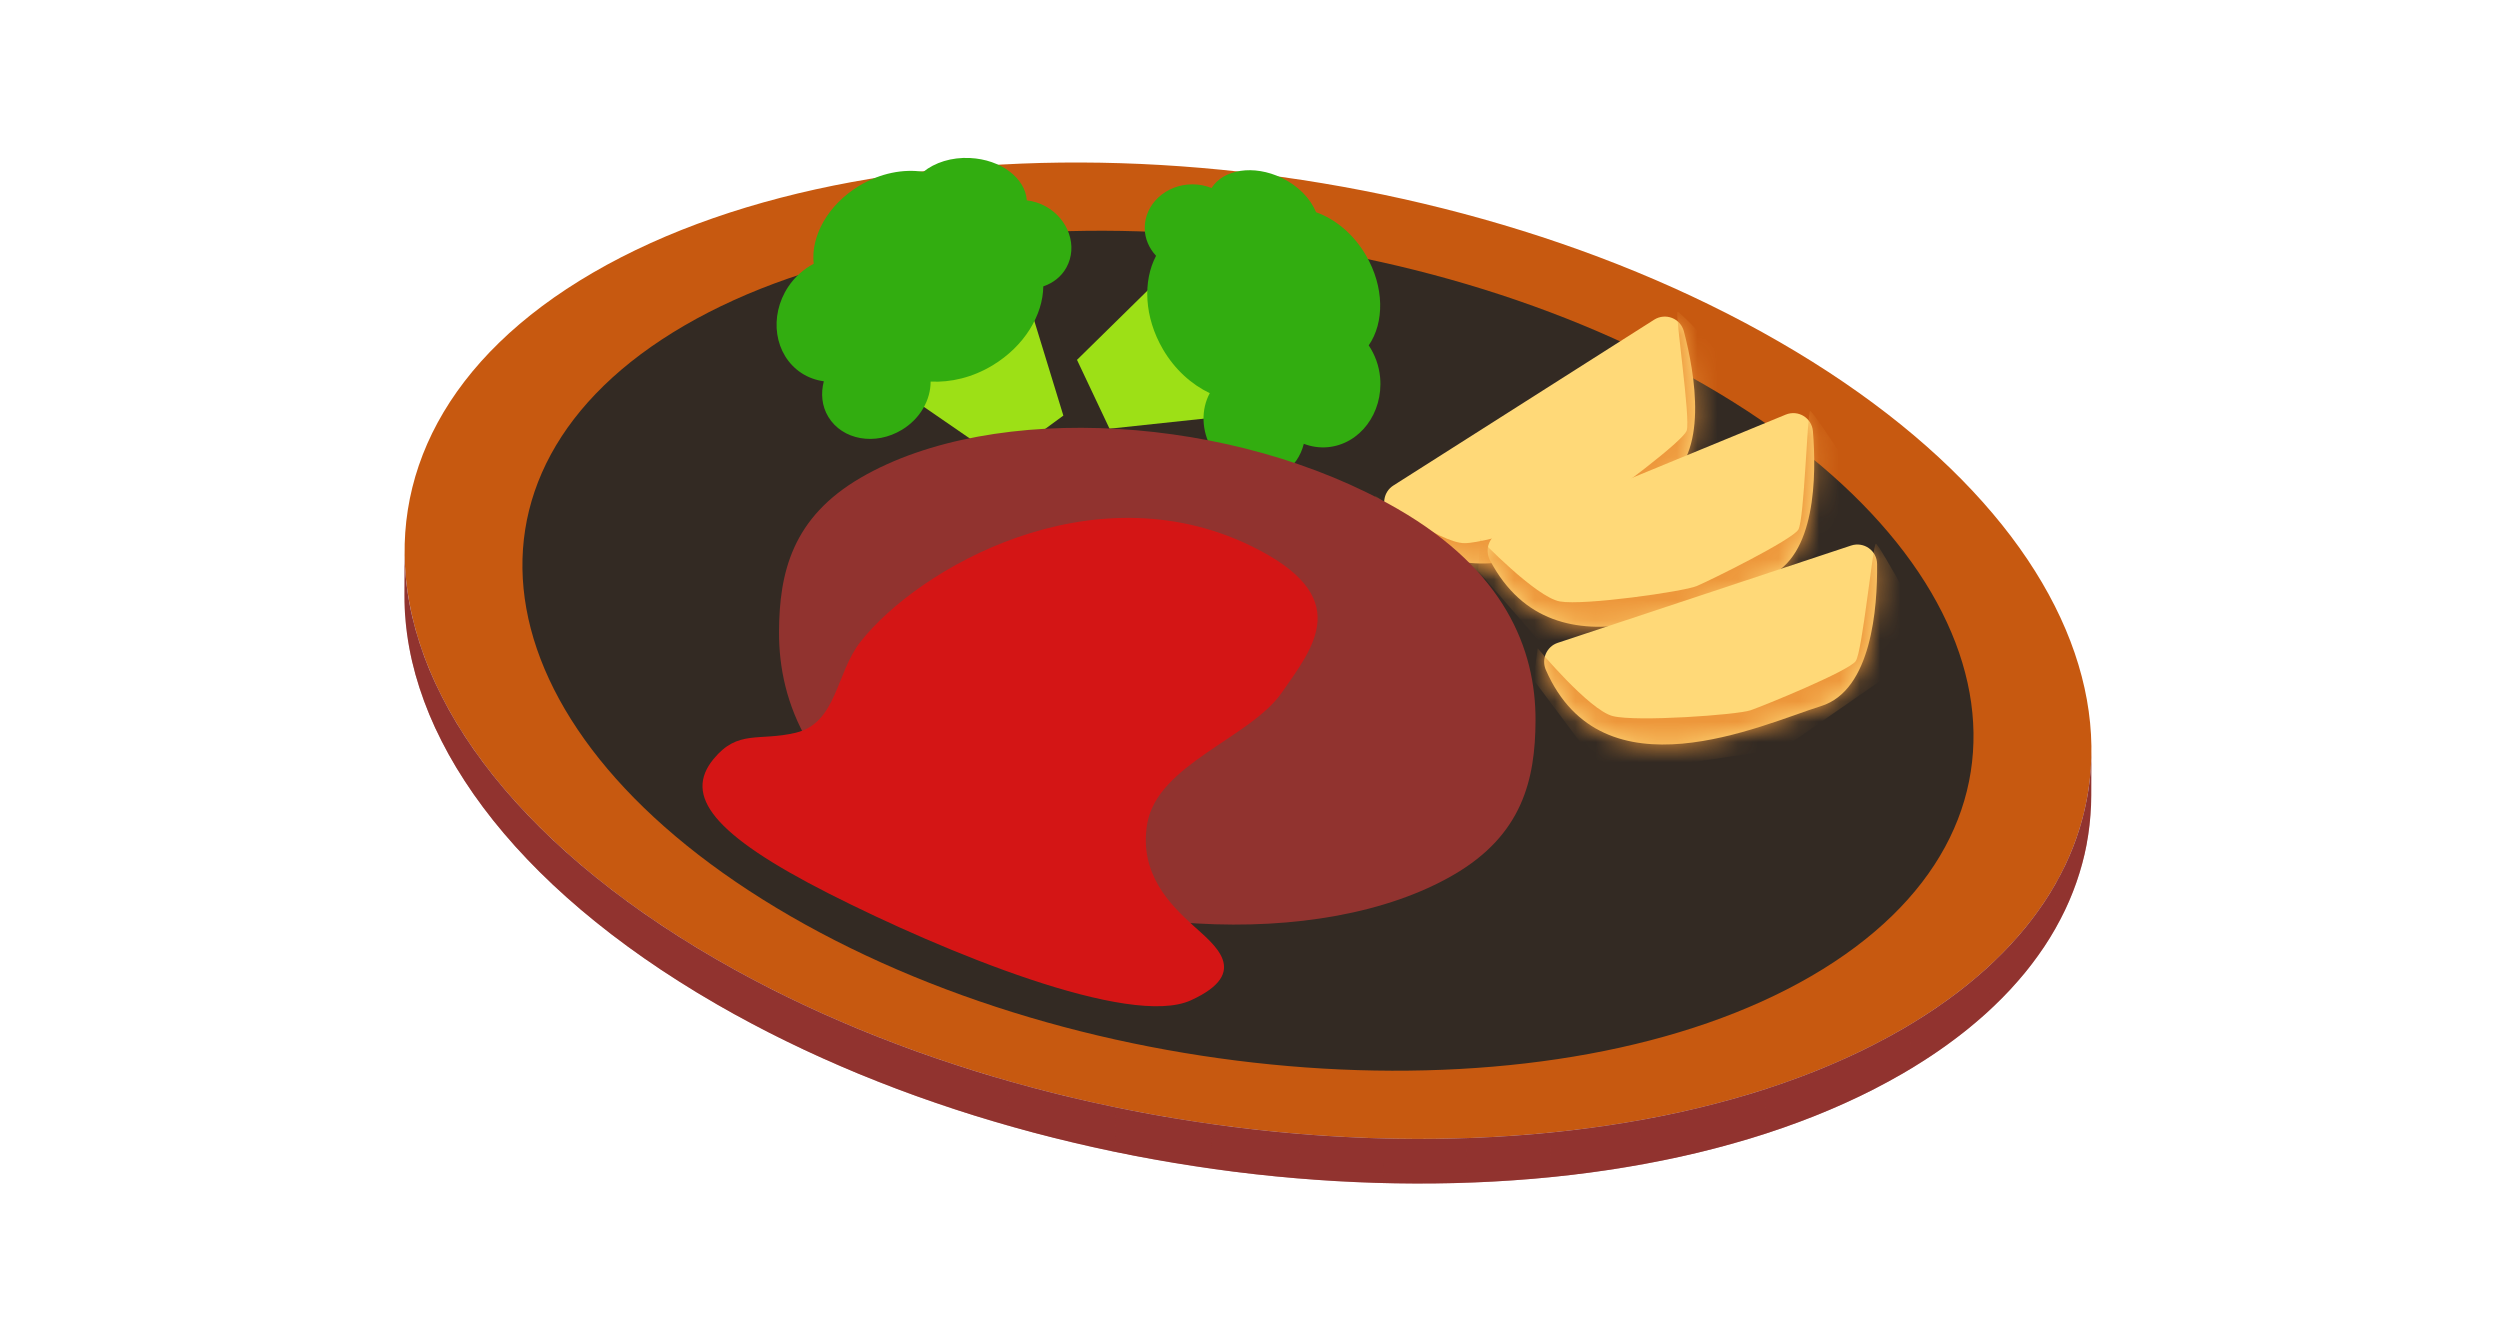 <svg width="123" height="66" viewBox="0 0 123 66" fill="none" xmlns="http://www.w3.org/2000/svg">
<path d="M87.548 16.822C105.343 27.096 108.066 42.227 93.622 50.621C79.186 59.011 53.055 57.483 35.259 47.209C17.464 36.934 14.741 21.803 29.177 13.414C43.621 5.02 69.752 6.548 87.548 16.822Z" fill="#C75910"/>
<path d="M102.898 36.941L102.891 39.135C102.877 44.328 99.84 49.198 93.614 52.816C79.178 61.205 53.047 59.677 35.252 49.403C25.125 43.556 19.879 36.137 19.898 29.282L19.905 27.088C19.885 33.943 25.131 41.362 35.258 47.209C53.053 57.483 79.184 59.011 93.62 50.622C99.846 47.003 102.883 42.134 102.898 36.941Z" fill="#91332F"/>
<mask id="mask0_3805_152243" style="mask-type:luminance" maskUnits="userSpaceOnUse" x="19" y="27" width="84" height="32">
<path d="M102.898 36.94L102.891 39.134C102.877 44.327 99.84 49.197 93.614 52.815C79.178 61.204 53.047 59.676 35.252 49.402C25.125 43.555 19.879 36.136 19.898 29.281L19.905 27.087C19.885 33.942 25.131 41.361 35.258 47.208C53.053 57.482 79.184 59.01 93.62 50.621C99.846 47.002 102.883 42.133 102.898 36.94Z" fill="white"/>
</mask>
<g mask="url(#mask0_3805_152243)">
<path d="M102.898 36.94L102.892 39.135C102.892 39.247 102.89 39.359 102.887 39.471L102.893 37.277C102.896 37.165 102.898 37.053 102.898 36.94Z" fill="#91332F"/>
<path d="M102.887 37.275L102.88 39.469C102.86 40.209 102.777 40.94 102.633 41.663L102.639 39.468C102.783 38.746 102.866 38.014 102.887 37.275Z" fill="#91332F"/>
<path d="M102.646 39.47L102.64 41.664C102.502 42.351 102.309 43.029 102.059 43.697L102.065 41.503C102.315 40.835 102.509 40.157 102.646 39.47Z" fill="#91332F"/>
<path d="M102.063 41.502L102.057 43.696C101.809 44.358 101.505 45.01 101.145 45.648L101.151 43.454C101.511 42.816 101.815 42.164 102.063 41.502Z" fill="#91332F"/>
<path d="M101.154 43.454L101.147 45.648C100.769 46.319 100.328 46.975 99.824 47.615L99.83 45.42C100.334 44.781 100.775 44.125 101.154 43.454Z" fill="#91332F"/>
<path d="M99.832 45.42L99.825 47.614C99.251 48.343 98.596 49.048 97.859 49.728L97.866 47.534C98.603 46.854 99.258 46.148 99.832 45.42Z" fill="#91332F"/>
<path d="M97.864 47.535L97.857 49.729C96.748 50.753 95.452 51.716 93.969 52.607L93.975 50.413C95.459 49.522 96.754 48.559 97.864 47.535Z" fill="#91332F"/>
<path d="M93.975 50.411L93.969 52.605C93.852 52.675 93.735 52.745 93.616 52.814C91.578 53.998 89.307 54.985 86.859 55.777L86.866 53.583C89.313 52.791 91.584 51.804 93.622 50.62C93.741 50.551 93.859 50.481 93.975 50.411Z" fill="#91332F"/>
<path d="M86.865 53.584L86.859 55.778C84.914 56.408 82.858 56.914 80.719 57.3L80.725 55.106C82.864 54.72 84.92 54.213 86.865 53.584Z" fill="#91332F"/>
<path d="M80.723 55.106L80.717 57.301C79.272 57.561 77.789 57.767 76.277 57.917L76.284 55.723C77.796 55.572 79.278 55.367 80.723 55.106Z" fill="#91332F"/>
<path d="M76.285 55.724L76.279 57.918C74.922 58.053 73.542 58.144 72.144 58.192L72.151 55.998C73.548 55.95 74.928 55.859 76.285 55.724Z" fill="#91332F"/>
<path d="M72.149 55.996L72.142 58.19C70.804 58.236 69.45 58.241 68.086 58.207L68.092 56.013C69.457 56.047 70.81 56.042 72.149 55.996Z" fill="#91332F"/>
<path d="M68.095 56.013L68.089 58.207C66.714 58.173 65.328 58.098 63.938 57.983L63.944 55.789C65.334 55.904 66.72 55.979 68.095 56.013Z" fill="#91332F"/>
<path d="M63.942 55.79L63.936 57.984C62.49 57.865 61.039 57.702 59.59 57.497L59.596 55.303C61.046 55.508 62.496 55.671 63.942 55.79Z" fill="#91332F"/>
<path d="M59.6 55.301L59.594 57.496C58.016 57.272 56.439 56.998 54.871 56.673L54.877 54.478C56.445 54.803 58.022 55.078 59.6 55.301Z" fill="#91332F"/>
<path d="M54.875 54.478L54.868 56.673C53.103 56.307 51.35 55.877 49.621 55.385L49.627 53.19C51.357 53.683 53.11 54.113 54.875 54.478Z" fill="#91332F"/>
<path d="M49.623 53.191L49.617 55.385C47.44 54.765 45.301 54.044 43.223 53.225L43.229 51.031C45.307 51.85 47.446 52.57 49.623 53.191Z" fill="#91332F"/>
<path d="M43.232 51.031L43.226 53.225C40.44 52.127 37.763 50.852 35.252 49.402C25.125 43.555 19.879 36.136 19.898 29.281L19.905 27.087C19.885 33.942 25.131 41.361 35.258 47.208C37.769 48.657 40.446 49.933 43.232 51.031Z" fill="#91332F"/>
</g>
<path d="M83.891 18.946C99.2 27.784 101.542 40.8 89.117 48.022C76.698 55.238 54.219 53.924 38.91 45.086C23.602 36.247 21.259 23.231 33.678 16.014C46.103 8.793 68.583 10.107 83.891 18.946Z" fill="#332A23"/>
<path d="M42.555 18.021L49.918 12.622L52.317 20.447L49.296 22.662L42.555 18.021Z" fill="#9DE016"/>
<path d="M51.442 10.152C51.145 9.988 50.831 9.894 50.519 9.857C50.446 8.766 49.251 7.849 47.725 7.774C46.81 7.728 45.987 8.001 45.429 8.454C44.449 8.301 43.31 8.514 42.269 9.144C40.724 10.08 39.882 11.629 40.033 12.978C39.553 13.233 39.115 13.606 38.784 14.104C37.812 15.567 38.097 17.467 39.421 18.346C39.764 18.573 40.143 18.706 40.532 18.759C40.377 19.355 40.431 19.978 40.754 20.51C41.446 21.653 43.067 21.938 44.374 21.146C45.283 20.596 45.789 19.67 45.787 18.773C46.767 18.824 47.844 18.576 48.839 17.973C50.404 17.025 51.313 15.501 51.33 14.09C51.805 13.928 52.218 13.617 52.468 13.161C53.039 12.124 52.579 10.777 51.442 10.152Z" fill="#32AD10"/>
<path d="M62.727 20.224L58.826 11.969L52.988 17.705L54.589 21.092L62.727 20.224Z" fill="#9DE016"/>
<path d="M67.201 12.555C66.586 11.504 65.687 10.775 64.752 10.442C64.477 9.778 63.884 9.146 63.058 8.75C61.68 8.09 60.193 8.326 59.609 9.25C59.316 9.134 58.996 9.067 58.656 9.069C57.359 9.077 56.313 10.043 56.32 11.227C56.324 11.747 56.538 12.217 56.878 12.586C56.221 13.834 56.294 15.607 57.218 17.186C57.806 18.19 58.635 18.922 59.521 19.344C59.092 20.132 59.095 21.187 59.632 22.104C60.404 23.423 61.965 23.945 63.118 23.269C63.655 22.955 64 22.433 64.147 21.835C64.515 21.975 64.911 22.038 65.321 22.002C66.904 21.859 68.06 20.326 67.902 18.576C67.849 17.98 67.642 17.444 67.341 16.991C68.116 15.876 68.114 14.114 67.201 12.555Z" fill="#32AD10"/>
<path d="M68.551 23.889L81.383 15.73C81.941 15.376 82.679 15.661 82.847 16.301C83.389 18.369 84.097 22.389 81.882 23.746C79.24 25.365 72.573 30.827 68.312 25.328C67.957 24.87 68.062 24.2 68.551 23.889Z" fill="#FFD978"/>
<mask id="mask1_3805_152243" style="mask-type:luminance" maskUnits="userSpaceOnUse" x="68" y="15" width="16" height="13">
<path d="M68.551 23.889L81.383 15.73C81.941 15.376 82.679 15.661 82.847 16.301C83.389 18.369 84.097 22.389 81.882 23.746C79.24 25.365 72.573 30.827 68.312 25.328C67.957 24.87 68.062 24.2 68.551 23.889Z" fill="white"/>
</mask>
<g mask="url(#mask1_3805_152243)">
<path d="M67.652 24.387C67.652 24.387 70.849 26.724 72.053 26.724C73.256 26.724 77.966 25.177 78.55 24.799C79.134 24.421 82.778 21.74 82.984 21.19C83.191 20.64 82.4 15.414 82.538 15.346C82.675 15.277 86.491 19.436 86.491 19.436L80.544 26.243L72.396 29.646L67.824 25.934L67.652 24.387Z" fill="#ED973B"/>
</g>
<path d="M73.793 26.188L87.855 20.4C88.467 20.148 89.143 20.558 89.196 21.218C89.369 23.349 89.363 27.43 86.944 28.38C84.06 29.512 76.54 33.723 73.306 27.564C73.037 27.051 73.258 26.409 73.793 26.188Z" fill="#FFD978"/>
<mask id="mask2_3805_152243" style="mask-type:luminance" maskUnits="userSpaceOnUse" x="73" y="20" width="17" height="11">
<path d="M73.797 26.188L87.859 20.4C88.471 20.148 89.147 20.558 89.2 21.218C89.373 23.349 89.367 27.43 86.948 28.38C84.064 29.512 76.544 33.723 73.31 27.564C73.041 27.051 73.262 26.409 73.797 26.188Z" fill="white"/>
</mask>
<g mask="url(#mask2_3805_152243)">
<path d="M72.824 26.521C72.824 26.521 75.563 29.382 76.748 29.592C77.932 29.803 82.84 29.104 83.481 28.833C84.123 28.563 88.18 26.561 88.479 26.055C88.778 25.55 88.914 20.267 89.061 20.223C89.209 20.179 92.238 24.942 92.238 24.942L85.192 30.604L76.575 32.53L72.723 28.074L72.824 26.521Z" fill="#ED973B"/>
</g>
<path d="M76.64 31.628L91.073 26.841C91.701 26.633 92.347 27.089 92.353 27.75C92.376 29.889 92.083 33.959 89.604 34.737C86.647 35.663 78.851 39.336 76.057 32.965C75.825 32.435 76.09 31.81 76.64 31.628Z" fill="#FFD978"/>
<mask id="mask3_3805_152243" style="mask-type:luminance" maskUnits="userSpaceOnUse" x="75" y="26" width="18" height="11">
<path d="M76.644 31.628L91.077 26.842C91.705 26.634 92.35 27.09 92.357 27.752C92.38 29.89 92.087 33.96 89.608 34.738C86.651 35.664 78.855 39.337 76.061 32.966C75.828 32.436 76.094 31.811 76.644 31.628Z" fill="white"/>
</mask>
<g mask="url(#mask3_3805_152243)">
<path d="M75.652 31.893C75.652 31.893 78.183 34.939 79.35 35.232C80.517 35.525 85.461 35.172 86.12 34.948C86.779 34.723 90.967 33.01 91.301 32.527C91.635 32.044 92.141 26.783 92.291 26.75C92.441 26.717 95.129 31.681 95.129 31.681L87.702 36.834L78.971 38.15L75.441 33.435L75.652 31.893Z" fill="#ED973B"/>
</g>
<path d="M68.77 25.042C60.717 20.393 48.891 19.701 42.354 23.5C38.985 25.458 38.34 28.159 38.328 31.088C38.314 34.615 39.872 38.473 45.107 41.495C53.16 46.145 64.986 46.836 71.519 43.04C74.89 41.081 75.536 38.379 75.548 35.449C75.563 31.922 74.004 28.064 68.77 25.042Z" fill="#91332F"/>
<path d="M61.52 26.846C66.715 29.358 64.617 31.836 63.068 34.072C61.52 36.309 56.948 37.601 56.444 40.525C56.014 43.02 57.648 44.568 58.681 45.515C59.713 46.461 61.606 47.838 58.594 49.214C55.583 50.591 46.432 46.831 40.786 43.966C35.022 41.041 33.635 39.13 35.108 37.342C36.312 35.879 37.345 36.481 39.151 36.051C41.175 35.569 41.121 33.122 42.334 31.578C45.173 27.964 53.691 23.06 61.52 26.846Z" fill="#D41515"/>
</svg>
